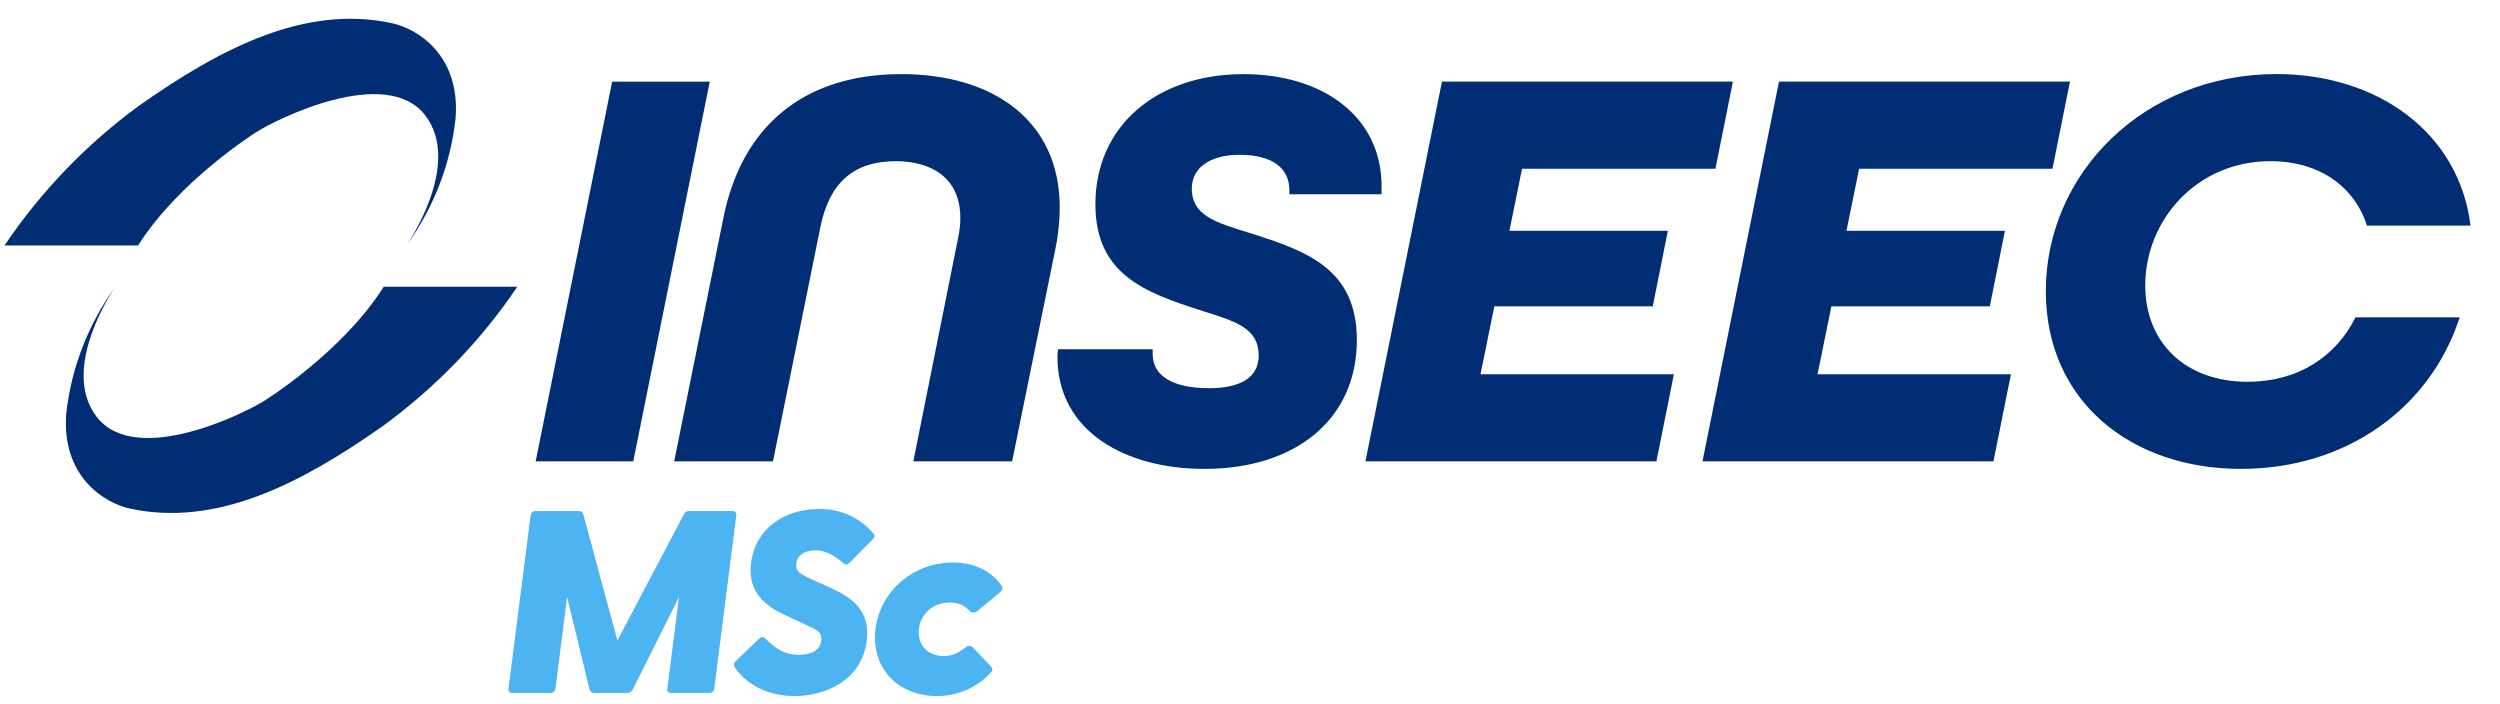 <?xml version="1.0" encoding="UTF-8"?> <svg xmlns="http://www.w3.org/2000/svg" width="142" height="40" viewBox="0 0 142 40" fill="none"><path d="M29.384 16.285C27.336 19.329 24.749 22.003 21.742 24.201C17.042 27.51 12.272 29.938 7.386 28.889C5.892 28.564 3.487 27.036 3.764 23.483C4.049 20.896 5.01 18.42 6.555 16.279C6.555 16.279 3.348 20.874 5.482 23.665C7.72 26.583 14.024 23.416 15.079 22.722C15.079 22.722 19.456 19.992 21.798 16.285H29.384Z" fill="#002D74"></path><path d="M0.258 13.941C2.308 10.897 4.897 8.195 7.906 5.998C12.6 2.688 17.37 0.261 22.254 1.315C23.748 1.634 26.153 3.163 25.877 6.715C25.598 9.312 24.637 11.799 23.085 13.946C23.085 13.946 26.292 9.357 24.159 6.56C21.926 3.643 15.617 6.815 14.562 7.503C14.562 7.503 10.19 10.234 7.843 13.941H0.258Z" fill="#002D74"></path><path d="M30.426 26.204H35.969L40.314 4.637H34.771L30.426 26.204ZM51.878 26.204H57.489L59.953 14.101C60.124 13.277 60.193 12.419 60.193 11.793C60.193 6.782 56.327 4.209 51.194 4.209C45.548 4.209 42.127 7.276 41.1 12.321L38.294 26.204H43.905L46.608 12.848C47.122 10.376 48.49 9.155 50.886 9.155C52.836 9.155 54.547 10.046 54.547 12.387C54.547 12.716 54.513 13.079 54.41 13.573L51.878 26.204ZM68.412 26.633C73.579 26.633 77.069 23.83 77.069 19.312C77.069 15.289 74.263 14.267 71.013 13.244C69.131 12.652 67.694 12.288 67.694 10.705C67.694 9.518 68.755 8.793 70.397 8.793C72.279 8.793 73.237 9.551 73.237 10.805V11.036H78.472V10.574C78.472 6.583 75.085 4.21 70.637 4.21C65.675 4.21 62.219 7.178 62.219 11.597C62.219 15.587 65.025 16.609 68.208 17.632C70.192 18.259 71.493 18.621 71.493 20.203C71.493 21.456 70.432 22.05 68.687 22.05C66.566 22.05 65.471 21.325 65.471 20.104V19.84H60.098C60.064 20.038 60.064 20.137 60.064 20.269C60.063 24.49 63.895 26.633 68.412 26.633ZM77.557 26.204H94.084L95.076 21.257H84.092L84.879 17.398H93.878L94.733 13.111H85.734L86.453 9.583H97.436L98.429 4.636H81.902L77.557 26.204ZM96.701 26.204H113.228L114.221 21.257H103.236L104.023 17.398H113.023L113.878 13.111H104.879L105.598 9.583H116.581L117.573 4.636H101.047L96.701 26.204ZM127.29 26.633C133.244 26.633 138.034 23.203 139.71 18.025H133.791C132.696 20.235 130.541 21.685 127.666 21.685C124.108 21.685 121.85 19.444 121.85 16.212C121.85 12.518 124.758 9.154 128.966 9.154C131.772 9.154 133.756 10.638 134.441 12.814H140.326C139.676 7.538 135.056 4.207 129.308 4.207C121.814 4.207 116.203 9.813 116.203 16.541C116.203 22.776 121.028 26.633 127.29 26.633Z" fill="#002D74"></path><path d="M53.24 39.536C54.45 39.536 55.543 39.005 56.29 38.194C56.395 38.09 56.382 37.957 56.301 37.869L55.261 36.777C55.168 36.674 54.97 36.659 54.85 36.763C54.422 37.117 54.035 37.264 53.621 37.264C52.565 37.264 52.095 36.497 52.197 35.7C52.299 34.903 52.952 34.224 53.964 34.224C54.407 34.224 54.757 34.371 55.096 34.711C55.189 34.829 55.389 34.814 55.51 34.711L56.828 33.619C56.931 33.53 56.979 33.398 56.901 33.294C56.361 32.482 55.403 31.951 54.131 31.951C51.864 31.951 50.004 33.574 49.733 35.7C49.456 37.869 50.927 39.536 53.24 39.536ZM45.124 39.536C46.9 39.536 48.944 38.636 49.228 36.408C49.456 34.623 48.319 33.929 47.265 33.427L46.279 32.984C45.558 32.645 45.159 32.527 45.227 31.995C45.281 31.567 45.658 31.257 46.301 31.257C46.868 31.257 47.328 31.493 47.95 32.025C48.063 32.099 48.191 32.054 48.282 31.936L49.583 30.622C49.691 30.503 49.691 30.371 49.61 30.297C48.792 29.383 47.795 28.91 46.51 28.91C44.611 28.91 42.913 29.973 42.66 31.966C42.447 33.633 43.481 34.416 44.55 34.918L45.779 35.493C46.344 35.744 46.709 35.892 46.645 36.393C46.569 36.984 46.037 37.19 45.364 37.19C44.614 37.19 44.1 36.895 43.447 36.245C43.323 36.142 43.21 36.187 43.088 36.305L41.78 37.559C41.672 37.678 41.658 37.796 41.723 37.884C42.258 38.711 43.409 39.536 45.124 39.536ZM29.083 39.36H31.273C31.41 39.36 31.531 39.256 31.547 39.123L32.211 33.913L33.487 39.167C33.518 39.286 33.631 39.359 33.754 39.359H35.637C35.76 39.359 35.876 39.285 35.938 39.167L38.567 33.913L37.903 39.123C37.886 39.256 37.965 39.36 38.102 39.36H40.292C40.43 39.36 40.55 39.256 40.567 39.123L41.823 29.265C41.84 29.131 41.746 29.028 41.608 29.028H39.143C39.02 29.028 38.922 29.072 38.865 29.176L35.068 36.378L33.121 29.176C33.088 29.072 32.987 29.028 32.864 29.028H30.399C30.262 29.028 30.156 29.131 30.139 29.265L28.883 39.123C28.865 39.257 28.945 39.36 29.083 39.36Z" fill="#4DB4F2"></path></svg> 